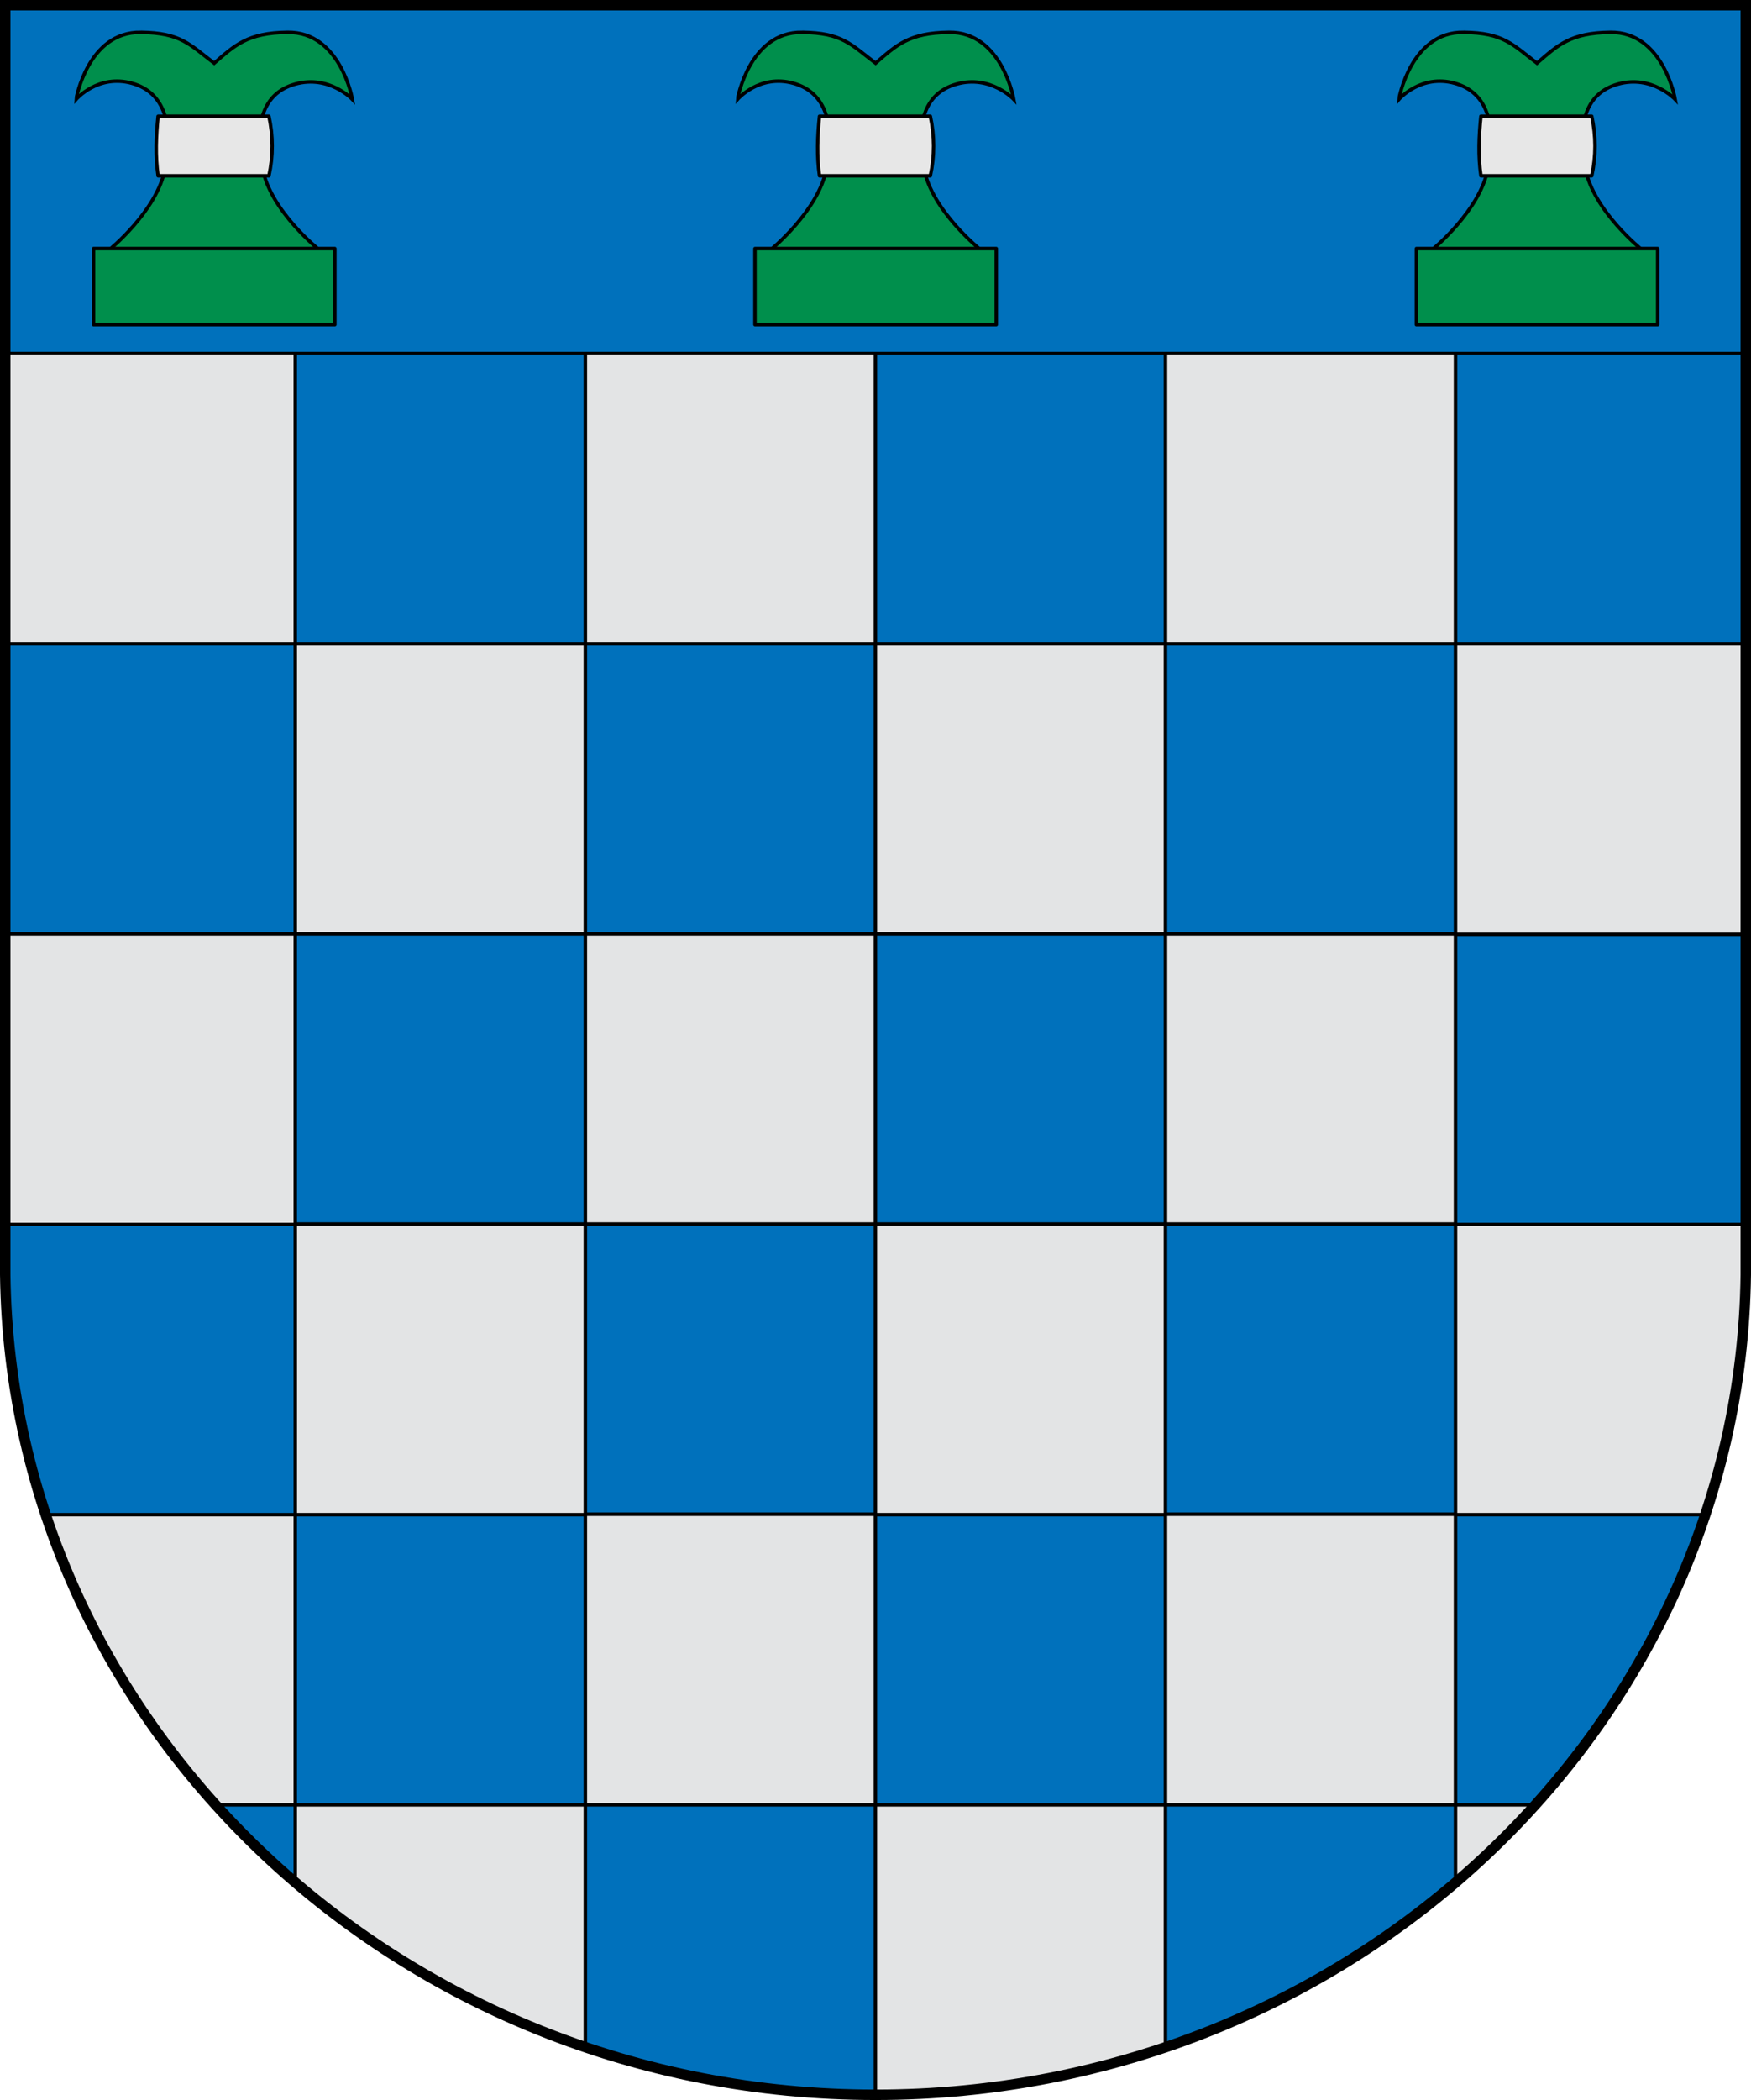 <?xml version="1.0" encoding="UTF-8" standalone="no"?>
<svg
   xmlns:dc="http://purl.org/dc/elements/1.1/"
   xmlns:cc="http://creativecommons.org/ns#"
   xmlns:rdf="http://www.w3.org/1999/02/22-rdf-syntax-ns#"
   xmlns:svg="http://www.w3.org/2000/svg"
   xmlns="http://www.w3.org/2000/svg"
   xmlns:sodipodi="http://sodipodi.sourceforge.net/DTD/sodipodi-0.dtd"
   xmlns:inkscape="http://www.inkscape.org/namespaces/inkscape"
   width="503"
   height="603"
   id="svg2193"
   sodipodi:version="0.32"
   inkscape:version="1.0.2-2 (e86c870879, 2021-01-15)"
   version="1.0"
   sodipodi:docname="Escudo_de_Mossen Azajma.svg"
   inkscape:output_extension="org.inkscape.output.svg.inkscape">
  <defs
     id="defs2195" />
  <sodipodi:namedview
     id="base"
     pagecolor="#ffffff"
     bordercolor="#666666"
     borderopacity="1.0"
     inkscape:pageopacity="0.0"
     inkscape:pageshadow="2"
     inkscape:zoom="0.69392463"
     inkscape:cx="0.37323098"
     inkscape:cy="397.3415"
     inkscape:document-units="px"
     inkscape:current-layer="layer1"
     width="744.09px"
     height="1052.362px"
     inkscape:window-width="1920"
     inkscape:window-height="1057"
     inkscape:window-x="-8"
     inkscape:window-y="-8"
     inkscape:document-rotation="0"
     showgrid="false"
     fit-margin-top="0"
     fit-margin-left="0"
     fit-margin-right="0"
     fit-margin-bottom="0"
     inkscape:window-maximized="1" />
  <g
     inkscape:label="Capa 1"
     inkscape:groupmode="layer"
     id="layer1"
     transform="translate(-744.064,-347.212)">
    <path
       style="opacity:1;fill:#e3e4e5;fill-opacity:1;fill-rule:evenodd;stroke:none;stroke-width:3.005;stroke-miterlimit:4;stroke-dasharray:none;stroke-opacity:1"
       id="path2299"
       d="m 745.564,348.712 h 500 v 361.521 3.029 0 c -1.697,129.945 -113.366,235.45 -250,235.45 -136.634,0 -248.303,-105.505 -250,-235.45 v 0 -3.029 z"
       class="fil0 str0"
       sodipodi:nodetypes="cccccscccc" />
    <g
       id="g945"
       transform="matrix(1.167,0,0,1.167,1549.564,63.17)"
       style="fill:#0071bc;stroke:#000000;stroke-width:0.857;stroke-miterlimit:4;stroke-dasharray:none">
      <g
         id="g919"
         transform="matrix(0.714,0,0,0.714,-196.898,94.418)"
         style="fill:#0071bc;stroke:#000000;stroke-width:1.2;stroke-miterlimit:4;stroke-dasharray:none">
        <g
           id="g902"
           transform="matrix(1,0,0,-1,0,860.929)"
           style="fill:#0071bc;stroke:#000000;stroke-width:1.2;stroke-miterlimit:4;stroke-dasharray:none">
          <path
             style="fill:#0071bc;fill-opacity:1;fill-rule:evenodd;stroke:#000000;stroke-width:1.2;stroke-miterlimit:4;stroke-dasharray:none;stroke-opacity:1"
             id="path890"
             d="m -689.143,430.464 h 100 v -100 h -100 z"
             class="fil2" />
          <path
             style="fill:#0071bc;fill-opacity:1;fill-rule:evenodd;stroke:#000000;stroke-width:1.2;stroke-miterlimit:4;stroke-dasharray:none;stroke-opacity:1"
             id="path892"
             d="m -589.143,530.464 h 100 v -100 h -100 z"
             class="fil2" />
          <path
             style="fill:#0071bc;fill-opacity:1;fill-rule:evenodd;stroke:#000000;stroke-width:1.2;stroke-miterlimit:4;stroke-dasharray:none;stroke-opacity:1"
             id="path894"
             d="m -489.143,430.464 h 100 v -100 h -100 z"
             class="fil2" />
          <path
             style="fill:#0071bc;fill-opacity:1;fill-rule:evenodd;stroke:#000000;stroke-width:1.2;stroke-miterlimit:4;stroke-dasharray:none;stroke-opacity:1"
             id="path896"
             d="m -389.143,530.464 h 100 v -100 h -100 z"
             class="fil2" />
          <path
             style="fill:#0071bc;fill-opacity:1;fill-rule:evenodd;stroke:#000000;stroke-width:1.2;stroke-miterlimit:4;stroke-dasharray:none;stroke-opacity:1"
             id="path898"
             d="m -289.143,430.464 h 100 v -100 h -100 z"
             class="fil2" />
          <path
             style="fill:#0071bc;fill-opacity:1;fill-rule:evenodd;stroke:#000000;stroke-width:1.2;stroke-miterlimit:4;stroke-dasharray:none;stroke-opacity:1"
             id="path900"
             d="m -189.143,530.464 h 100 v -100 h -100 z"
             class="fil2" />
        </g>
        <g
           id="g917"
           transform="matrix(1,0,0,-1,-1e-4,1060.929)"
           style="fill:#0071bc;stroke:#000000;stroke-width:1.2;stroke-miterlimit:4;stroke-dasharray:none">
          <path
             style="fill:#0071bc;fill-opacity:1;fill-rule:evenodd;stroke:#000000;stroke-width:1.2;stroke-miterlimit:4;stroke-dasharray:none;stroke-opacity:1"
             id="path906"
             d="m -589.143,530.464 h 100 v -100 h -100 z"
             class="fil2" />
          <path
             style="fill:#0071bc;fill-opacity:1;fill-rule:evenodd;stroke:#000000;stroke-width:1.2;stroke-miterlimit:4;stroke-dasharray:none;stroke-opacity:1"
             id="path908"
             d="m -489.143,430.464 h 100 v -100 h -100 z"
             class="fil2" />
          <path
             style="fill:#0071bc;fill-opacity:1;fill-rule:evenodd;stroke:#000000;stroke-width:1.2;stroke-miterlimit:4;stroke-dasharray:none;stroke-opacity:1"
             id="path910"
             d="m -389.143,530.464 h 100 v -100 h -100 z"
             class="fil2" />
          <path
             style="fill:#0071bc;fill-opacity:1;fill-rule:evenodd;stroke:#000000;stroke-width:1.2;stroke-miterlimit:4;stroke-dasharray:none;stroke-opacity:1"
             id="path912"
             d="m -289.143,430.464 h 100 v -100 h -100 z"
             class="fil2" />
        </g>
      </g>
      <g
         id="g943"
         transform="matrix(0.714,0,0,0.714,-196.898,380.133)"
         style="fill:#0071bc;stroke:#000000;stroke-width:1.2;stroke-miterlimit:4;stroke-dasharray:none">
        <g
           id="g931"
           transform="matrix(1,0,0,-1,0,860.929)"
           style="fill:#0071bc;stroke:#000000;stroke-width:1.2;stroke-miterlimit:4;stroke-dasharray:none">
          <path
             style="fill:#0071bc;fill-opacity:1;fill-rule:evenodd;stroke:#000000;stroke-width:1.2;stroke-miterlimit:4;stroke-dasharray:none;stroke-opacity:1"
             id="path921"
             d="m -589.143,530.464 h 100 v -100 h -100 z"
             class="fil2" />
          <path
             style="fill:#0071bc;fill-opacity:1;fill-rule:evenodd;stroke:#000000;stroke-width:1.2;stroke-miterlimit:4;stroke-dasharray:none;stroke-opacity:1"
             id="path925"
             d="m -389.143,530.464 h 100 v -100 h -100 z"
             class="fil2" />
        </g>
        <g
           id="g941"
           transform="matrix(1,0,0,-1,-1e-4,1060.929)"
           style="fill:#0071bc;stroke:#000000;stroke-width:1.2;stroke-miterlimit:4;stroke-dasharray:none">
          <path
             id="path939"
             style="fill:#0071bc;fill-opacity:1;fill-rule:evenodd;stroke:#000000;stroke-width:1;stroke-miterlimit:4;stroke-dasharray:none;stroke-opacity:1"
             d="M 418.166,268.166 V 351.5 H 501.5 V 268.166 Z M 1.5,351.5 v 11.521 3.027 c 0.313,23.927 4.365,47.021 11.604,68.785 H 84.834 V 351.5 Z m 416.666,83.334 v 83.332 h 22.932 c 21.721,-24.105 38.498,-52.364 48.799,-83.332 z m 0,83.332 h -83.332 v 69.658 c 31.027,-10.519 59.272,-26.722 83.332,-47.301 z m -356.264,0 c 7.132,7.915 14.786,15.39 22.93,22.355 v -22.355 z m 106.264,0 v 69.658 C 194.254,596.668 222.303,601.5 251.5,601.5 v -83.334 z"
             transform="matrix(1.2,0,0,-1.2,-690.943,1252.264)" />
        </g>
      </g>
    </g>
    <rect
       style="fill:#0071bc;stroke:#000000;stroke-width:1.002;stroke-linecap:round;stroke-linejoin:round"
       id="rect947"
       width="500"
       height="100"
       x="745.564"
       y="348.712" />
    <path
       style="opacity:1;fill:none;fill-opacity:1;fill-rule:evenodd;stroke:#000000;stroke-width:3;stroke-miterlimit:4;stroke-dasharray:none;stroke-opacity:1"
       id="path889"
       d="m 745.564,348.712 h 500 v 361.521 3.029 0 c -1.697,129.945 -113.366,235.45 -250,235.45 -136.634,0 -248.303,-105.505 -250,-235.45 v 0 -3.029 z"
       class="fil0 str0"
       sodipodi:nodetypes="cccccscccc" />
    <g
       id="g999"
       transform="translate(2.423)">
      <g
         id="g3680"
         transform="matrix(0.45,0,0,0.452,903.611,84.06)"
         style="fill:#008f4c;stroke:#000000;stroke-width:2.733">
        <path
           sodipodi:nodetypes="ccssccccsscccc"
           id="path2594"
           d="m -270.084,602.729 c -33.818,-0.368 -41.322,42.601 -41.322,42.602 0,0 14.088,-16.292 35.773,-10.226 21.214,5.935 26.329,26.727 21.147,54.059 -5.166,27.252 -35.995,51.934 -35.995,51.934 h 64.821 4.907 64.846 c 0,-2e-5 -31.291,-24.681 -36.457,-51.934 -5.181,-27.332 -0.379,-47.624 20.835,-53.559 21.685,-6.067 36.547,9.726 36.547,9.726 0,-2e-5 -7.528,-42.97 -41.346,-42.602 -25.651,0.284 -33.706,8.297 -46.878,19.595 -15.675,-11.796 -21.231,-19.311 -46.878,-19.595 z"
           style="fill:#008f4c;fill-opacity:1;fill-rule:evenodd;stroke:#000000;stroke-width:2.216px;stroke-linecap:butt;stroke-linejoin:miter;stroke-opacity:1" />
        <path
           style="color:#000000;display:inline;overflow:visible;visibility:visible;fill:#e7e7e7;fill-opacity:1;fill-rule:evenodd;stroke:#000000;stroke-width:2.216;stroke-linecap:round;stroke-linejoin:round;stroke-miterlimit:4;stroke-dashoffset:0;stroke-opacity:1;marker:none;marker-start:none;marker-mid:none;marker-end:none;enable-background:accumulate"
           d="m -259.012,656.05 h 70.745 c 2.76,12.61 2.791,25.219 0,37.829 h -70.745 c -1.845,-12.61 -1.308,-25.219 0,-37.829 z"
           id="rect3570"
           sodipodi:nodetypes="ccccc" />
        <rect
           y="740.084"
           x="-300.214"
           height="48.326"
           width="154.04"
           id="rect2592"
           style="color:#000000;display:inline;overflow:visible;visibility:visible;fill:#008f4c;fill-opacity:1;fill-rule:evenodd;stroke:#000000;stroke-width:2.216;stroke-linecap:round;stroke-linejoin:round;stroke-miterlimit:4;stroke-dasharray:none;stroke-dashoffset:0;stroke-opacity:1;marker:none;marker-start:none;marker-mid:none;marker-end:none;enable-background:accumulate" />
      </g>
      <g
         id="g977"
         transform="matrix(0.45,0,0,0.452,1283.611,84.06)"
         style="fill:#008f4c;stroke:#000000;stroke-width:2.733">
        <path
           sodipodi:nodetypes="ccssccccsscccc"
           id="path971"
           d="m -270.084,602.729 c -33.818,-0.368 -41.322,42.601 -41.322,42.602 0,0 14.088,-16.292 35.773,-10.226 21.214,5.935 26.329,26.727 21.147,54.059 -5.166,27.252 -35.995,51.934 -35.995,51.934 h 64.821 4.907 64.846 c 0,-2e-5 -31.291,-24.681 -36.457,-51.934 -5.181,-27.332 -0.379,-47.624 20.835,-53.559 21.685,-6.067 36.547,9.726 36.547,9.726 0,-2e-5 -7.528,-42.97 -41.346,-42.602 -25.651,0.284 -33.706,8.297 -46.878,19.595 -15.675,-11.796 -21.231,-19.311 -46.878,-19.595 z"
           style="fill:#008f4c;fill-opacity:1;fill-rule:evenodd;stroke:#000000;stroke-width:2.216px;stroke-linecap:butt;stroke-linejoin:miter;stroke-opacity:1" />
        <path
           style="color:#000000;display:inline;overflow:visible;visibility:visible;fill:#e7e7e7;fill-opacity:1;fill-rule:evenodd;stroke:#000000;stroke-width:2.216;stroke-linecap:round;stroke-linejoin:round;stroke-miterlimit:4;stroke-dashoffset:0;stroke-opacity:1;marker:none;marker-start:none;marker-mid:none;marker-end:none;enable-background:accumulate"
           d="m -259.012,656.05 h 70.745 c 2.76,12.61 2.791,25.219 0,37.829 h -70.745 c -1.845,-12.61 -1.308,-25.219 0,-37.829 z"
           id="path973"
           sodipodi:nodetypes="ccccc" />
        <rect
           y="740.084"
           x="-300.214"
           height="48.326"
           width="154.04"
           id="rect975"
           style="color:#000000;display:inline;overflow:visible;visibility:visible;fill:#008f4c;fill-opacity:1;fill-rule:evenodd;stroke:#000000;stroke-width:2.216;stroke-linecap:round;stroke-linejoin:round;stroke-miterlimit:4;stroke-dasharray:none;stroke-dashoffset:0;stroke-opacity:1;marker:none;marker-start:none;marker-mid:none;marker-end:none;enable-background:accumulate" />
      </g>
      <g
         id="g985"
         transform="matrix(0.45,0,0,0.452,1093.611,84.06)"
         style="fill:#008f4c;stroke:#000000;stroke-width:2.733">
        <path
           sodipodi:nodetypes="ccssccccsscccc"
           id="path979"
           d="m -270.084,602.729 c -33.818,-0.368 -41.322,42.601 -41.322,42.602 0,0 14.088,-16.292 35.773,-10.226 21.214,5.935 26.329,26.727 21.147,54.059 -5.166,27.252 -35.995,51.934 -35.995,51.934 h 64.821 4.907 64.846 c 0,-2e-5 -31.291,-24.681 -36.457,-51.934 -5.181,-27.332 -0.379,-47.624 20.835,-53.559 21.685,-6.067 36.547,9.726 36.547,9.726 0,-2e-5 -7.528,-42.97 -41.346,-42.602 -25.651,0.284 -33.706,8.297 -46.878,19.595 -15.675,-11.796 -21.231,-19.311 -46.878,-19.595 z"
           style="fill:#008f4c;fill-opacity:1;fill-rule:evenodd;stroke:#000000;stroke-width:2.216px;stroke-linecap:butt;stroke-linejoin:miter;stroke-opacity:1" />
        <path
           style="color:#000000;display:inline;overflow:visible;visibility:visible;fill:#e7e7e7;fill-opacity:1;fill-rule:evenodd;stroke:#000000;stroke-width:2.216;stroke-linecap:round;stroke-linejoin:round;stroke-miterlimit:4;stroke-dashoffset:0;stroke-opacity:1;marker:none;marker-start:none;marker-mid:none;marker-end:none;enable-background:accumulate"
           d="m -259.012,656.05 h 70.745 c 2.76,12.61 2.791,25.219 0,37.829 h -70.745 c -1.845,-12.61 -1.308,-25.219 0,-37.829 z"
           id="path981"
           sodipodi:nodetypes="ccccc" />
        <rect
           y="740.084"
           x="-300.214"
           height="48.326"
           width="154.04"
           id="rect983"
           style="color:#000000;display:inline;overflow:visible;visibility:visible;fill:#008f4c;fill-opacity:1;fill-rule:evenodd;stroke:#000000;stroke-width:2.216;stroke-linecap:round;stroke-linejoin:round;stroke-miterlimit:4;stroke-dasharray:none;stroke-dashoffset:0;stroke-opacity:1;marker:none;marker-start:none;marker-mid:none;marker-end:none;enable-background:accumulate" />
      </g>
    </g>
  </g>
</svg>
